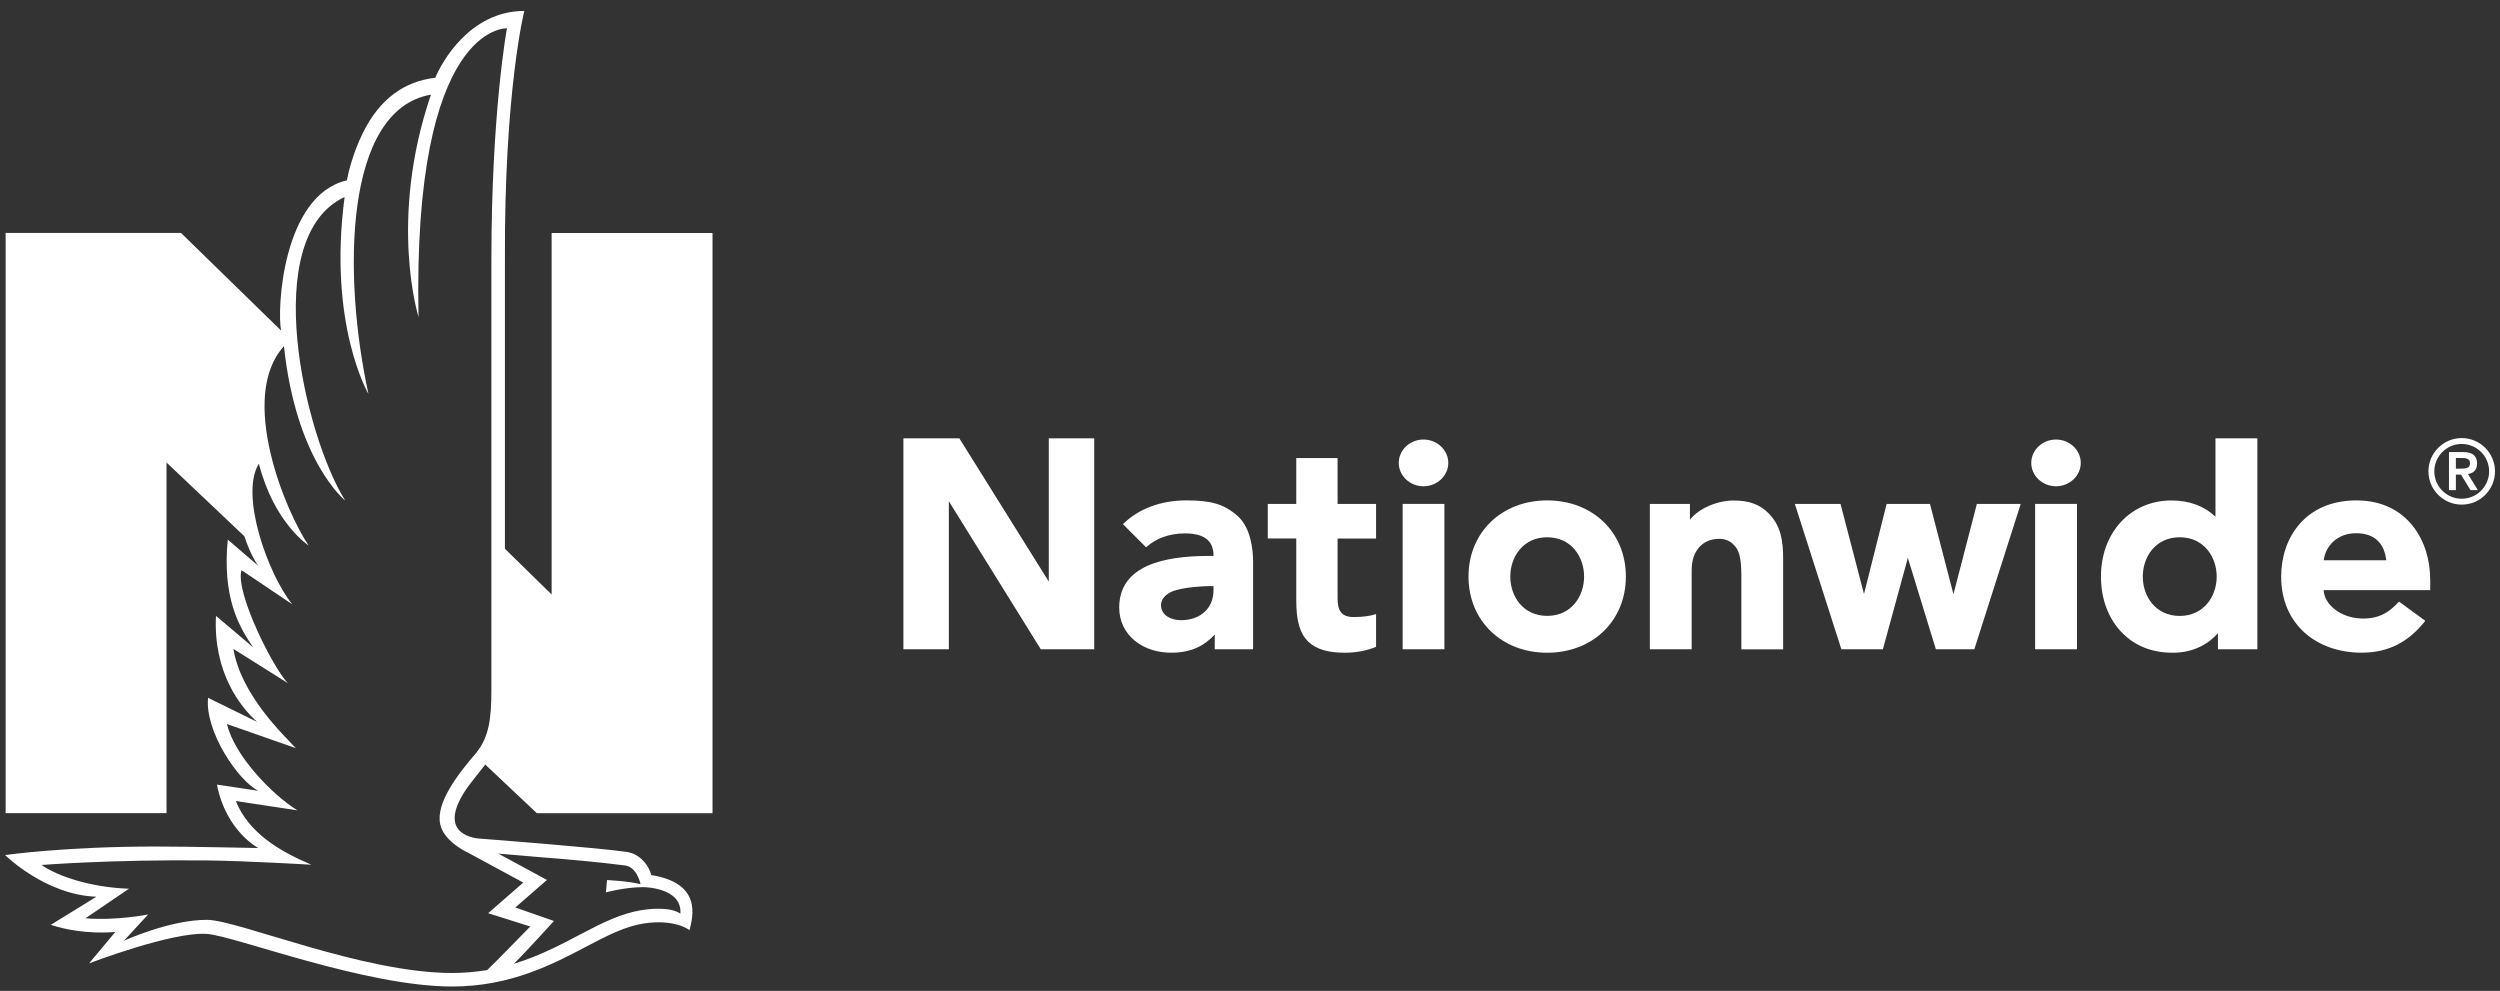 <svg width="164" height="65" viewBox="0 0 164 65" fill="none" xmlns="http://www.w3.org/2000/svg">
<rect x="0" y="0" width="164" height="65" fill="#333333" stroke="none"/>
<g clip-path="url(#clip0_615_1499)">
<path d="M35.207 53.346H46.741V15.284H36.187V38.998L33.123 35.999V17.093C33.069 5.983 34.393 0.718 34.393 0.718C30.819 0.718 28.965 4.102 28.553 5.103C26.548 5.324 24.903 6.481 23.801 8.727C23.177 9.997 22.866 11.229 22.755 11.831C18.528 12.807 18.161 20.337 18.44 21.686L11.874 15.281H0.37V53.343H10.924V30.341L16.028 35.175C16.491 36.562 16.944 37.117 16.944 37.117L14.942 35.4C14.58 39.135 15.629 41.048 16.605 42.464L14.168 40.399C13.978 44.105 15.769 46.38 16.868 47.358L13.649 45.778C13.427 47.998 15.655 51.249 16.947 51.876L14.232 51.47C14.821 54.531 16.947 55.63 16.947 55.63C16.947 55.63 12.305 55.532 10.173 55.532C4.235 55.532 0.335 56.092 0.335 56.092C0.335 56.092 2.965 58.706 6.323 58.826L3.332 60.67C5.503 61.379 7.568 61.132 7.568 61.132L5.842 63.198C5.842 63.198 11.279 61.107 13.576 61.265C15.404 61.392 23.931 64.715 29.659 64.715C33.503 64.715 36.285 63.245 38.522 62.064C39.887 61.344 41.063 60.758 42.222 60.581C44.298 60.261 45.233 61.018 45.233 61.018C45.445 60.147 46.085 57.942 42.72 57.404C42.587 56.805 42.004 56.023 41.133 55.889C39.323 55.617 31.716 55.028 31.491 55.015C30.838 54.977 28.642 54.553 30.661 51.66C30.813 51.442 31.833 50.156 31.833 50.156L35.211 53.339L35.207 53.346ZM34.938 56.19C37.435 56.384 39.212 56.548 40.993 56.773C41.668 56.859 41.934 57.638 42.023 58.002C41.17 57.79 39.821 57.733 39.821 57.733L39.748 58.541C39.748 58.541 40.901 58.212 42.165 58.196C42.165 58.196 44.757 58.183 44.634 59.935C43.927 59.447 42.479 59.64 42.07 59.707C40.768 59.922 39.529 60.524 38.097 61.281C36.785 61.975 35.372 62.719 33.709 63.223C34.437 62.517 36.339 60.416 36.339 60.416L33.804 59.532L35.879 57.724L32.688 55.997C33.484 56.064 34.238 56.133 34.938 56.187V56.19ZM31.253 49.373C30.078 50.735 28.553 52.671 28.883 54.084C29.127 55.253 30.778 55.975 30.778 55.975L34.327 57.898L32.023 59.906L34.786 60.778C34.786 60.778 32.251 63.375 31.963 63.635C31.24 63.755 30.474 63.828 29.65 63.828C23.785 63.828 15.632 60.369 13.614 60.343C11.181 60.315 8.126 61.715 8.126 61.715L9.72 59.989C9.72 59.989 7.632 60.41 5.607 60.239L8.462 58.3C5.956 58.218 3.76 57.473 2.724 56.742C2.724 56.742 7.34 56.377 13.598 56.444C16.13 56.472 20.426 56.726 20.426 56.726C18.303 55.823 16.32 54.635 15.467 52.547L19.514 53.159C17.815 52.117 15.347 49.513 14.894 47.498L19.406 49.079C18.604 48.211 15.813 45.597 15.312 42.569L18.883 44.815C17.948 43.871 15.411 38.865 15.841 37.402L19.172 39.642C17.578 37.671 15.711 32.451 16.982 30.417C17.993 34.351 20.249 35.783 20.249 35.783C18.769 33.642 15.578 26.052 18.627 22.709C19.428 30.277 22.644 32.834 22.644 32.834C19.98 28.589 16.947 15.56 22.606 12.924C21.497 21.293 24.172 25.846 24.172 25.846C22.483 18.132 22.54 7.206 28.271 6.208C25.458 14.448 27.457 20.799 27.457 20.799C27.045 1.529 33.256 1.856 33.256 1.856C33.256 1.856 32.235 7.326 32.235 17.08V45.245C32.235 47.191 32.067 48.35 31.25 49.373H31.253Z" fill="white"/>
<path d="M93.381 28.833C94.269 28.833 95.007 29.52 95.007 30.366C95.007 31.212 94.272 31.899 93.381 31.899C92.491 31.899 91.759 31.212 91.759 30.366C91.759 29.52 92.494 28.833 93.381 28.833Z" fill="white"/>
<path d="M134.873 28.833C135.76 28.833 136.498 29.52 136.498 30.366C136.498 31.212 135.763 31.899 134.873 31.899C133.983 31.899 133.251 31.212 133.251 30.366C133.251 29.52 133.989 28.833 134.873 28.833Z" fill="white"/>
<path d="M79.608 38.45H79.364C78.939 38.45 77.916 38.501 77.143 38.713C76.61 38.859 76.163 39.211 76.163 39.695C76.163 40.383 76.851 40.684 77.472 40.684C78.809 40.684 79.605 39.838 79.605 38.739V38.447L79.608 38.45ZM82.203 36.851V42.594H79.687V41.628C79.028 42.334 78.22 42.784 76.962 42.816C74.982 42.873 73.42 41.666 73.42 39.86C73.42 37.082 76.382 36.47 79.281 36.47H79.608C79.608 35.704 79.266 34.991 77.735 34.991C76.696 34.991 75.815 35.324 75.184 35.903L73.663 34.383C74.712 33.353 76.183 32.827 77.808 32.827C79.433 32.827 80.302 33.056 81.201 33.863C82.051 34.624 82.203 36.055 82.203 36.851Z" fill="white"/>
<path d="M87.745 33.056V30.049H85.035V33.056H83.166V35.324H85.035V39.372C85.035 40.728 85.264 41.533 85.805 42.075C86.316 42.581 87.089 42.819 88.239 42.819C88.968 42.819 89.703 42.673 90.27 42.429V40.285C89.928 40.399 89.427 40.478 88.803 40.478C87.96 40.478 87.745 40.019 87.745 39.242V35.327H90.27V33.059H87.745V33.056Z" fill="white"/>
<path d="M156.539 36.755C156.419 35.717 155.848 34.956 154.492 34.981C153.342 35.007 152.56 35.783 152.436 36.755H156.536H156.539ZM159.423 37.994V38.713H152.433C152.477 39.689 153.58 40.525 154.876 40.573C156.089 40.62 156.752 40.142 157.376 39.464L159.099 40.725C158.054 42.049 156.758 42.816 154.923 42.816C152.018 42.816 149.645 41.01 149.645 37.823C149.645 35.273 151.232 32.827 154.584 32.827C157.937 32.827 159.419 35.504 159.419 37.991" fill="white"/>
<path d="M68.8 28.754V38.15L62.932 28.754H59.263V42.594H62.244V32.881L68.277 42.594H71.781V28.754H68.8Z" fill="white"/>
<path d="M129.683 33.056L128.146 38.98L126.606 33.056H123.764L122.278 38.967L120.738 33.056H117.741L120.795 42.594H123.517L125.155 36.597L126.993 42.594H129.515L132.56 33.056H129.683Z" fill="white"/>
<path d="M94.753 33.056H92.013V42.591H94.753V33.056Z" fill="white"/>
<path d="M136.248 33.056H133.504V42.591H136.248V33.056Z" fill="white"/>
<path d="M116.052 33.705C115.475 33.106 114.759 32.824 113.698 32.834C112.649 32.84 111.435 33.35 110.859 34.094V33.059H108.229V42.594H110.973V37.411C110.973 36.736 111.157 36.239 111.477 35.888C111.755 35.577 112.158 35.377 112.671 35.349C113.292 35.314 113.622 35.583 113.859 35.881C114.154 36.252 114.233 36.901 114.233 37.772V42.597H116.974V36.642C116.974 35.476 116.825 34.51 116.052 33.708" fill="white"/>
<path d="M145.415 37.826C145.415 36.543 144.584 35.245 142.988 35.245C141.391 35.245 140.567 36.54 140.567 37.826C140.567 39.112 141.397 40.405 142.988 40.405C144.578 40.405 145.415 39.106 145.415 37.826ZM148.083 28.754V42.594H145.497V41.533C144.892 42.23 143.906 42.819 142.534 42.819C141.162 42.819 140.073 42.375 139.23 41.53C138.324 40.624 137.823 39.306 137.823 37.826C137.823 34.931 139.765 32.831 142.446 32.831C143.618 32.831 144.591 33.192 145.335 33.895V28.754H148.079H148.083Z" fill="white"/>
<path d="M101.496 35.245C99.905 35.245 99.075 36.54 99.075 37.823C99.075 39.106 99.902 40.402 101.496 40.402C103.09 40.402 103.917 39.106 103.917 37.823C103.917 36.54 103.083 35.245 101.496 35.245ZM106.657 37.823C106.657 40.718 104.49 42.819 101.496 42.819C98.502 42.819 96.334 40.718 96.334 37.823C96.334 34.928 98.502 32.827 101.496 32.827C104.49 32.827 106.657 34.928 106.657 37.823Z" fill="white"/>
<path d="M159.692 30.92C159.692 29.929 160.497 29.124 161.489 29.124C162.48 29.124 163.285 29.929 163.285 30.92C163.285 31.912 162.48 32.717 161.489 32.717C160.497 32.717 159.692 31.912 159.692 30.92ZM159.305 30.92C159.305 32.124 160.284 33.103 161.489 33.103C162.693 33.103 163.672 32.124 163.672 30.92C163.672 29.717 162.693 28.738 161.489 28.738C160.284 28.738 159.305 29.717 159.305 30.92ZM161.105 30.046H161.441C161.723 30.04 162.034 30.059 162.034 30.391C162.034 30.724 161.723 30.743 161.441 30.743H161.105V30.046ZM160.649 32.153H161.105V31.133H161.441L162.065 32.153H162.547L161.897 31.095C162.236 31.053 162.496 30.844 162.496 30.407C162.496 29.926 162.214 29.657 161.615 29.657H160.652V32.15L160.649 32.153Z" fill="white"/>
</g>
<defs>
<clipPath id="clip0_615_1499">
<rect width="163.343" height="64" fill="white" transform="translate(0.328 0.718)"/>
</clipPath>
</defs>
</svg>
